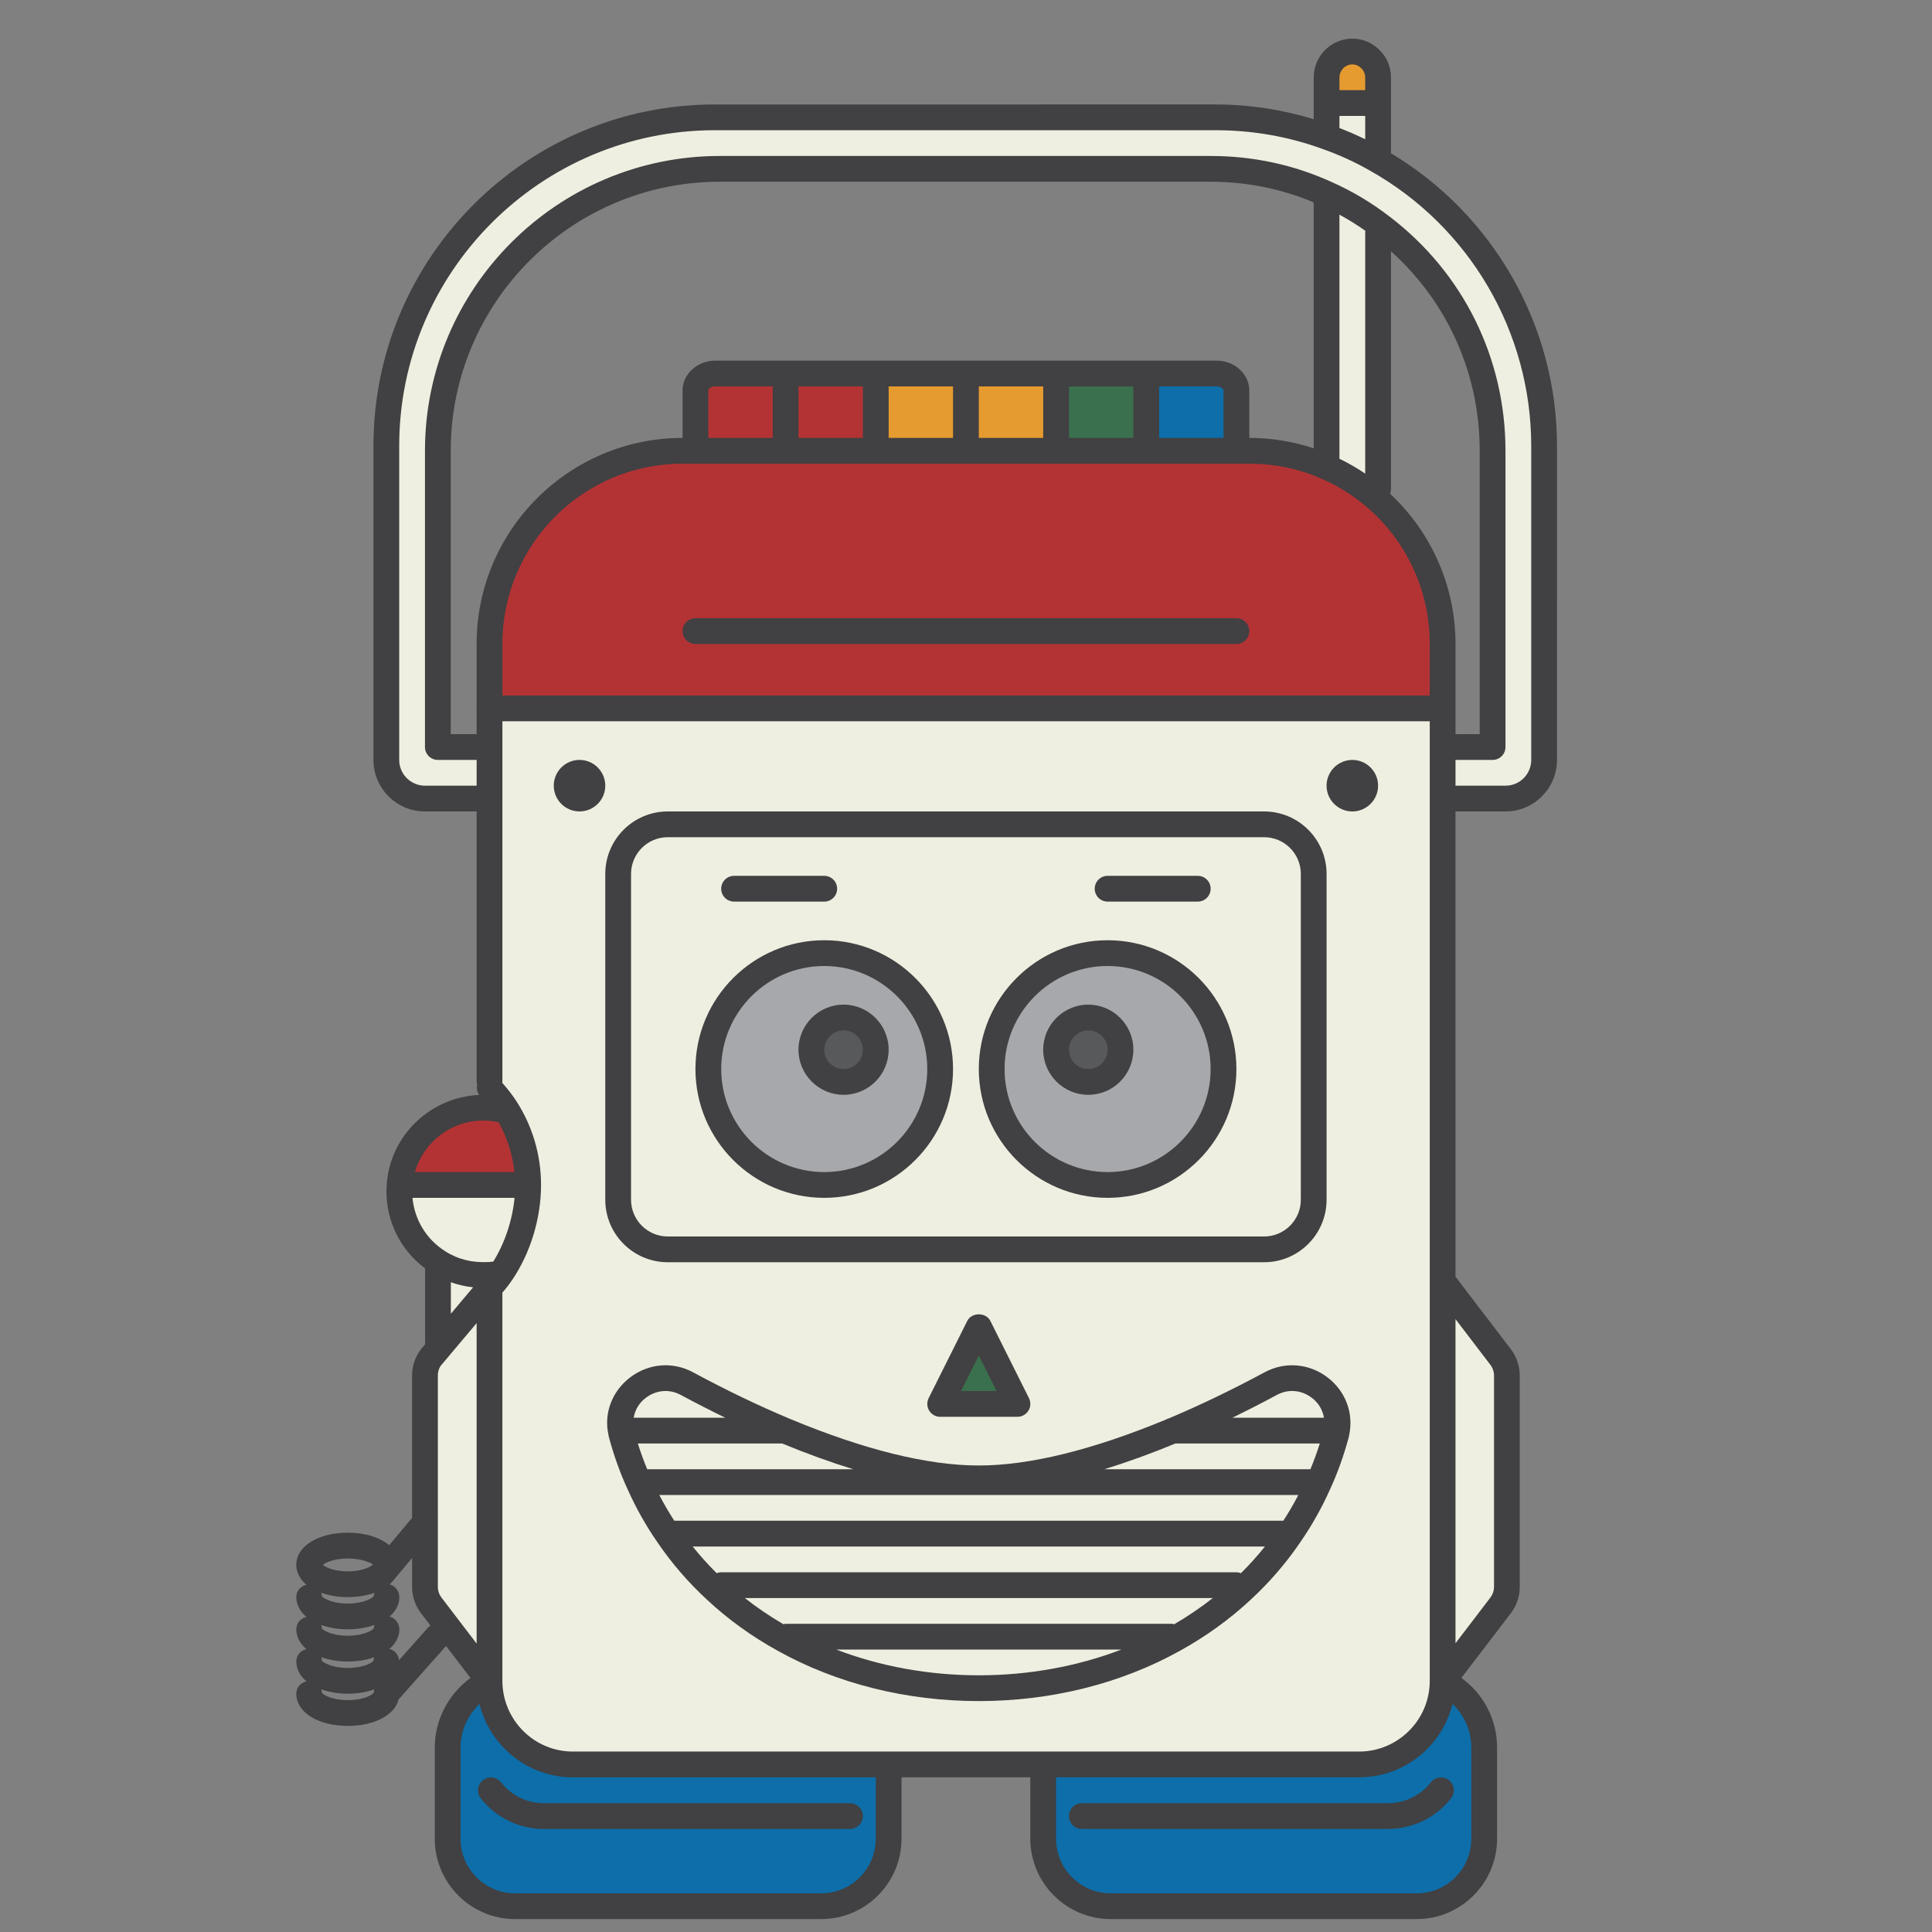 <?xml version="1.0" encoding="utf-8"?>
<!-- Generator: Adobe Illustrator 19.2.0, SVG Export Plug-In . SVG Version: 6.00 Build 0)  -->
<svg version="1.1" id="Layer_1" xmlns="http://www.w3.org/2000/svg" xmlns:xlink="http://www.w3.org/1999/xlink" x="0px" y="0px"
	 viewBox="0 0 150 150" style="enable-background:new 0 0 150 150;" xml:space="preserve">
<rect x="0" y="0" width="150" height="150" fill="#808080" stroke="none"/>
<style type="text/css">
	.st0{fill:#C29F54;}
	.st1{fill:#FFFFFF;}
	.st2{fill:#FD94FF;}
	.st3{fill:#72A788;}
	.st4{fill:#A2DDD1;}
	.st5{fill:#5D8B71;}
	.st6{fill:#E6E4DA;}
	.st7{fill:#8BB9B1;}
	.st8{fill:#365C3C;}
	.st9{fill:#F8F8F5;}
	.st10{fill:#E9E9E7;}
	.st11{fill:#C6D6A3;}
	.st12{fill:#A6BB88;}
	.st13{fill:#7A9E5B;}
	.st14{fill:#FFFCE6;}
	.st15{fill:#F37A5D;}
	.st16{fill:#DC6F54;}
	.st17{fill:#B89278;}
	.st18{fill:#A3826B;}
	.st19{fill:#EBE9D7;}
	.st20{fill:#84655A;}
	.st21{fill:#FFD425;}
	.st22{fill:#FFC628;}
	.st23{fill:#FFBA08;}
	.st24{fill:#937C66;}
	.st25{fill:#A58B71;}
	.st26{fill:#9D856C;}
	.st27{fill:#AE9277;}
	.st28{fill:#8C7661;}
	.st29{fill:#FCEF98;}
	.st30{fill:#E4E3D3;}
	.st31{fill:#B97595;}
	.st32{fill:#6D503E;}
	.st33{fill:#C2D4DD;}
	.st34{fill:#915B76;}
	.st35{fill:#D1D0C3;}
	.st36{fill:#B7C9D1;}
	.st37{fill:#A96B89;}
	.st38{fill:#674B3A;}
	.st39{fill:#FFFDE7;}
	.st40{fill:#D385A9;}
	.st41{fill:#7B5A46;}
	.st42{fill:#D9E6ED;}
	.st43{fill:#EFEFE1;}
	.st44{fill:#0D6EA9;}
	.st45{fill:#B33335;}
	.st46{fill:#E59B30;}
	.st47{fill:#A6A8AB;}
	.st48{fill:#3A704D;}
	.st49{fill:#58595B;}
	.st50{fill:#414042;}
	.st51{fill:#2B496C;}
	.st52{fill:#B2B5B7;}
	.st53{fill:#302B29;}
	.st54{fill:#D5C7A7;}
	.st55{fill:#C0AE8C;}
	.st56{fill:#203C5E;}
	.st57{fill:#A5A8A7;}
	.st58{fill:#201D1C;}
	.st59{fill:#FBCE3F;}
	.st60{fill:#F8BD32;}
	.st61{fill:#654D31;}
	.st62{fill:#EBA537;}
	.st63{fill:#A1485F;}
	.st64{fill:#E1BEA1;}
	.st65{fill:#924055;}
	.st66{fill:#B25169;}
	.st67{fill:#FACFE2;}
	.st68{fill:#F9C5DC;}
	.st69{fill:#D1B297;}
	.st70{fill:#753E56;}
	.st71{fill:#BC6254;}
	.st72{fill:#B15C4F;}
	.st73{fill:#90AA4E;}
	.st74{fill:#859D47;}
	.st75{fill:#627738;}
	.st76{fill:#7F9842;}
	.st77{fill:#77903C;}
	.st78{fill:#9A4F44;}
	.st79{fill:#8FD2E6;}
	.st80{fill:#78CBE4;}
	.st81{fill:#35B8CC;}
	.st82{fill:#00A1B6;}
	.st83{fill:#FFFDB9;}
	.st84{fill:#FFF68A;}
	.st85{fill:#FFE86A;}
	.st86{fill:#FFE142;}
	.st87{fill:#FFA1E9;}
	.st88{fill:#FF90E6;}
	.st89{fill:#E147BB;}
	.st90{fill:#DF3FAF;}
	.st91{fill:#925BD1;}
	.st92{fill:#FFD700;}
	.st93{fill:#FFEE75;}
	.st94{fill:#B3237A;}
	.st95{fill:#FF7CDC;}
	.st96{fill:#007E93;}
	.st97{fill:#5AB2D3;}
	.st98{fill:#72C9CB;}
	.st99{fill:#E5E6E7;}
	.st100{fill:#8094A1;}
	.st101{fill:#6D5A4D;}
	.st102{fill:#ACC665;}
	.st103{fill:#EDDD42;}
	.st104{fill:#EBC919;}
	.st105{fill:#9CB45C;}
	.st106{fill:#EBD339;}
	.st107{fill:#A4BD61;}
	.st108{fill:#808184;}
	.st109{fill:#F3869B;}
	.st110{fill:#FDE2DD;}
	.st111{fill:#ECCACA;}
	.st112{fill:#F593A2;}
	.st113{fill:#FFD76D;}
	.st114{fill:#E3C063;}
	.st115{fill:#E37D91;}
	.st116{fill:#CA7083;}
	.st117{fill:#FFE27A;}
	.st118{fill:#48484A;}
	.st119{fill:#424244;}
	.st120{fill:#6B5C4E;}
	.st121{fill:#D9F1F4;}
	.st122{fill:#3F3E40;}
	.st123{fill:#9BBECA;}
	.st124{fill:#564A3E;}
	.st125{fill:#B8D9E2;}
	.st126{fill:#645649;}
	.st127{fill:#766556;}
	.st128{fill:#353738;}
	.st129{fill:#333132;}
	.st130{fill:#3B3B3C;}
	.st131{fill:#231F20;}
	.st132{fill:#D0D2D3;}
	.st133{fill:#6ECAF3;}
	.st134{fill:#CED0D1;}
	.st135{fill:#F6CC78;}
	.st136{fill:#BBBDBF;}
	.st137{fill:#FFB4D3;}
	.st138{opacity:0.2;fill:#FFFFFF;}
	.st139{fill:#9D6F4A;}
	.st140{fill:#A97A4F;}
	.st141{fill:#FEC844;}
	.st142{fill:#C32A30;}
	.st143{fill:#A72226;}
	.st144{fill:#DCA43B;}
	.st145{fill:#8A171A;}
	.st146{fill:#8B6540;}
	.st147{fill:#5DFDFF;}
	.st148{fill:#8B1D24;}
	.st149{fill:#A72730;}
	.st150{fill:#770D18;}
	.st151{fill:#5D050C;}
	.st152{fill:#63C4DE;}
</style>
<g>
	<g>
		<path class="st43" d="M119.885,34.62V59c0,1.66-1.34,3-2.99,3h-3.9h-0.99v-4h0.99h2.89V35c0-7.09-3.37-13.39-8.59-17.38
			c-1.32-1.02-2.75-1.88-4.28-2.56c-2.75-1.26-5.81-1.95-9.02-1.95h-21h-17.11c-12.09,0-21.89,9.8-21.89,21.89v23h4h0.01v4h-0.01h-5
			c-1.66,0-3-1.34-3-3V34.62c0-14.09,11.42-25.51,25.51-25.51h18.49h20.38c3.01,0,5.9,0.52,8.58,1.49c1.35,0.47,2.65,1.06,3.89,1.77
			C114.625,16.73,119.885,25.06,119.885,34.62z"/>
		<path class="st43" d="M116.995,106.78v16.44c0,0.51-0.17,1-0.47,1.4l-4.52,5.92c0-0.01,0-0.01,0-0.02V99.46l4.52,5.92
			C116.825,105.78,116.995,106.27,116.995,106.78z"/>
		<path class="st44" d="M115.235,135.69v7.07c0,2.89-2.35,5.24-5.24,5.24h-23.76c-2.89,0-5.24-2.35-5.24-5.24V137v-0.01h24.53
			c3.57,0,6.46-2.87,6.48-6.44C113.915,131.48,115.235,133.43,115.235,135.69z"/>
		<path class="st43" d="M112.005,99.46v31.06c0,0.01,0,0.01,0,0.02l-0.01,0.01h0.01c-0.02,3.57-2.91,6.44-6.48,6.44h-24.53h-12
			h-24.52c-3.57,0-6.45-2.87-6.47-6.44c0-0.01,0-0.02,0-0.03v-27.53v-3c0.36-0.38,0.69-0.8,0.99-1.26c1.26-1.9,2.01-4.38,2.01-6.73
			c0-2.21-0.65-4.27-1.77-5.99c-0.37-0.56-0.78-1.08-1.23-1.56v-0.46V62v-4v-3h73.99h0.01v3v4V99.46z M91.075,111.07
			c-4.87,2.03-10.32,3.71-15.08,3.71c-4.76,0-10.21-1.68-15.08-3.71c-2.81-1.18-5.42-2.48-7.59-3.65c-2.63-1.41-5.74,0.94-5.1,3.81
			c0.01,0.06,0.02,0.12,0.04,0.18c0.36,1.33,0.82,2.61,1.38,3.82c0.62,1.39,1.36,2.7,2.21,3.93c1.08,1.59,2.34,3.04,3.74,4.33
			c1.58,1.47,3.35,2.74,5.27,3.8c4.39,2.44,9.58,3.78,15.13,3.78c5.55,0,10.74-1.34,15.13-3.78c1.92-1.06,3.69-2.33,5.27-3.8
			c1.4-1.29,2.66-2.74,3.74-4.33c0.85-1.23,1.59-2.54,2.21-3.93c0.56-1.21,1.02-2.49,1.38-3.82c0.02-0.06,0.03-0.12,0.04-0.18
			c0.64-2.87-2.47-5.22-5.1-3.81C96.495,108.59,93.885,109.89,91.075,111.07z M105.995,61c0-0.55-0.45-1-1-1c-0.55,0-1,0.45-1,1
			s0.45,1,1,1C105.545,62,105.995,61.55,105.995,61z M101.995,93.15v-25.3c0-2.12-1.73-3.85-3.85-3.85h-46.3
			c-2.12,0-3.85,1.73-3.85,3.85v25.3c0,2.12,1.73,3.85,3.85,3.85h46.3C100.265,97,101.995,95.27,101.995,93.15z M78.995,109l-3-6
			l-3,6H78.995z M45.995,61c0-0.55-0.45-1-1-1c-0.55,0-1,0.45-1,1s0.45,1,1,1C45.545,62,45.995,61.55,45.995,61z"/>
		<path class="st45" d="M112.005,49.99V55h-0.01h-73.99v-5.01c0-8.28,6.71-14.99,14.99-14.99h1h7h7h7h7h7h7h1.01
			c2.09,0,4.09,0.43,5.9,1.21c1.34,0.57,2.58,1.33,3.69,2.25C109.905,41.21,112.005,45.36,112.005,49.99z"/>
		<polygon class="st43" points="112.005,130.54 112.005,130.55 111.995,130.55 		"/>
		<path class="st43" d="M107.295,17.62l-0.3,0.38v20l-0.4,0.46c-1.11-0.92-2.35-1.68-3.69-2.25l0.09-0.2v-20.9l0.02-0.05
			C104.545,15.74,105.975,16.6,107.295,17.62z"/>
		<path class="st43" d="M106.995,8v4.11l-0.15,0.26c-1.24-0.71-2.54-1.3-3.89-1.77l0.04-0.11V8H106.995z"/>
		<path class="st46" d="M106.995,6.03V8h-4V6.03c0-1.12,0.9-2.03,2-2.03c0.55,0,1.05,0.23,1.41,0.6
			C106.775,4.96,106.995,5.47,106.995,6.03z"/>
		<path class="st43" d="M98.665,107.42c2.63-1.41,5.74,0.94,5.1,3.81l-0.77-0.16h-11.92C93.885,109.89,96.495,108.59,98.665,107.42z
			"/>
		<path class="st43" d="M103.765,111.23c-0.01,0.06-0.02,0.12-0.04,0.18c-0.36,1.33-0.82,2.61-1.38,3.82l-0.35-0.16h-26v-0.29
			c4.76,0,10.21-1.68,15.08-3.71h11.92L103.765,111.23z"/>
		<path class="st43" d="M101.995,115.07l0.35,0.16c-0.62,1.39-1.36,2.7-2.21,3.93l-0.14-0.09h-48l-0.14,0.09
			c-0.85-1.23-1.59-2.54-2.21-3.93l0.35-0.16h26H101.995z"/>
		<path class="st43" d="M101.995,67.85v25.3c0,2.12-1.73,3.85-3.85,3.85h-46.3c-2.12,0-3.85-1.73-3.85-3.85v-25.3
			c0-2.12,1.73-3.85,3.85-3.85h46.3C100.265,64,101.995,65.73,101.995,67.85z M94.995,83c0-4.97-4.03-9-9-9s-9,4.03-9,9s4.03,9,9,9
			S94.995,87.97,94.995,83z M72.995,83c0-4.97-4.03-9-9-9s-9,4.03-9,9s4.03,9,9,9S72.995,87.97,72.995,83z"/>
		<path class="st43" d="M99.995,119.07l0.14,0.09c-1.08,1.59-2.34,3.04-3.74,4.33l-0.4-0.42h-40l-0.4,0.42
			c-1.4-1.29-2.66-2.74-3.74-4.33l0.14-0.09H99.995z"/>
		<path class="st43" d="M95.995,123.07l0.4,0.42c-1.58,1.47-3.35,2.74-5.27,3.8l-0.13-0.22h-30l-0.13,0.22
			c-1.92-1.06-3.69-2.33-5.27-3.8l0.4-0.42H95.995z"/>
		<path class="st44" d="M95.995,34.01V35h-7v-0.99V29h5.46c0.85,0,1.54,0.59,1.54,1.32V34.01z"/>
		<path class="st47" d="M85.995,74c4.97,0,9,4.03,9,9s-4.03,9-9,9s-9-4.03-9-9S81.025,74,85.995,74z M86.995,81.5
			c0-1.38-1.12-2.5-2.5-2.5c-1.38,0-2.5,1.12-2.5,2.5s1.12,2.5,2.5,2.5C85.875,84,86.995,82.88,86.995,81.5z"/>
		<path class="st43" d="M90.995,127.07l0.13,0.22c-4.39,2.44-9.58,3.78-15.13,3.78c-5.55,0-10.74-1.34-15.13-3.78l0.13-0.22H90.995z
			"/>
		<polygon class="st48" points="88.995,34.01 88.995,35 81.995,35 81.995,34.01 81.995,29 88.995,29 		"/>
		<circle class="st49" cx="84.495" cy="81.5" r="2.5"/>
		<polygon class="st46" points="81.995,34.01 81.995,35 74.995,35 74.995,34.01 74.995,29 81.995,29 		"/>
		<polygon class="st48" points="75.995,103 78.995,109 72.995,109 		"/>
		<path class="st43" d="M75.995,114.78v0.29h-26l-0.35,0.16c-0.56-1.21-1.02-2.49-1.38-3.82c-0.02-0.06-0.03-0.12-0.04-0.18
			l0.77-0.16h11.92C65.785,113.1,71.235,114.78,75.995,114.78z"/>
		<polygon class="st46" points="74.995,34.01 74.995,35 67.995,35 67.995,34.01 67.995,29 74.995,29 		"/>
		<path class="st47" d="M63.995,74c4.97,0,9,4.03,9,9s-4.03,9-9,9s-9-4.03-9-9S59.025,74,63.995,74z M67.995,81.5
			c0-1.38-1.12-2.5-2.5-2.5c-1.38,0-2.5,1.12-2.5,2.5s1.12,2.5,2.5,2.5C66.875,84,67.995,82.88,67.995,81.5z"/>
		<path class="st44" d="M68.995,137v5.76c0,2.89-2.35,5.24-5.24,5.24h-23.76c-2.89,0-5.24-2.35-5.24-5.24v-7.07
			c0-2.26,1.32-4.22,3.24-5.14h0.01c0.02,3.57,2.9,6.44,6.47,6.44h24.52V137z"/>
		<polygon class="st45" points="67.995,34.01 67.995,35 60.995,35 60.995,34.01 60.995,29 67.995,29 		"/>
		<circle class="st49" cx="65.495" cy="81.5" r="2.5"/>
		<path class="st45" d="M60.995,34.01V35h-7v-0.99v-3.69c0-0.73,0.69-1.32,1.54-1.32h5.46V34.01z"/>
		<path class="st43" d="M60.915,111.07h-11.92l-0.77,0.16c-0.64-2.87,2.47-5.22,5.1-3.81C55.495,108.59,58.105,109.89,60.915,111.07
			z"/>
		<path class="st45" d="M41.005,92h-9.98c0.25-3.36,3.06-6,6.48-6c0.51,0,1.01,0.06,1.49,0.17l0.24-0.16
			C40.355,87.73,41.005,89.79,41.005,92z"/>
		<path class="st43" d="M37.505,99c-1.28,0-2.48-0.37-3.49-1.02c-1.81-1.15-3.01-3.17-3.01-5.48c0-0.17,0.01-0.33,0.02-0.5h9.98
			c0,2.35-0.75,4.83-2.01,6.73C38.785,99,37.665,99,37.505,99z"/>
		<path class="st43" d="M37.505,99c0.16,0,1.28,0,1.49-0.27c-0.3,0.46-0.63,0.88-0.99,1.26l-0.01,0.01l-3.85,4.58l-0.14-0.12V98
			l0.01-0.02C35.025,98.63,36.225,99,37.505,99z"/>
		<path class="st43" d="M32.995,118.21v-11.43c0-0.51,0.17-1,0.47-1.4l0.68-0.8l3.85-4.58l0.01-0.01v3v27.53c0,0.01,0,0.02,0,0.03
			h-0.01l-3.18-4.17l-1.35-1.76c-0.3-0.4-0.47-0.89-0.47-1.4V118.21z"/>
	</g>
	<g>
		<path class="st50" d="M51.845,98h46.3c2.674,0,4.85-2.176,4.85-4.85v-25.3c0-2.674-2.176-4.85-4.85-4.85h-46.3
			c-2.675,0-4.851,2.176-4.851,4.85v25.3C46.994,95.824,49.17,98,51.845,98z M48.994,67.85c0-1.572,1.278-2.85,2.851-2.85h46.3
			c1.571,0,2.85,1.278,2.85,2.85v25.3c0,1.571-1.278,2.85-2.85,2.85h-46.3c-1.572,0-2.851-1.278-2.851-2.85V67.85z"/>
		<path class="st50" d="M63.994,93c5.514,0,10-4.486,10-10s-4.486-10-10-10s-10,4.486-10,10S58.48,93,63.994,93z M63.994,75
			c4.411,0,8,3.589,8,8s-3.589,8-8,8s-8-3.589-8-8S59.583,75,63.994,75z"/>
		<path class="st50" d="M85.994,93c5.514,0,10-4.486,10-10s-4.486-10-10-10s-10,4.486-10,10S80.48,93,85.994,93z M85.994,75
			c4.411,0,8,3.589,8,8s-3.589,8-8,8s-8-3.589-8-8S81.583,75,85.994,75z"/>
		<path class="st50" d="M75.1,102.553l-3,6c-0.155,0.31-0.139,0.678,0.044,0.973S72.647,110,72.994,110h6
			c0.347,0,0.668-0.18,0.851-0.475s0.199-0.663,0.044-0.973l-3-6C76.549,101.875,75.439,101.875,75.1,102.553z M74.612,108
			l1.382-2.764L77.376,108H74.612z"/>
		<path class="st50" d="M56.994,70h7c0.553,0,1-0.448,1-1s-0.447-1-1-1h-7c-0.553,0-1,0.448-1,1S56.441,70,56.994,70z"/>
		<path class="st50" d="M85.994,70h7c0.553,0,1-0.448,1-1s-0.447-1-1-1h-7c-0.553,0-1,0.448-1,1S85.441,70,85.994,70z"/>
		<path class="st50" d="M111.089,138.382c-0.81,1.028-2.024,1.618-3.334,1.618H83.994c-0.553,0-1,0.447-1,1s0.447,1,1,1h23.761
			c1.927,0,3.715-0.868,4.906-2.382c0.341-0.434,0.267-1.062-0.168-1.404C112.061,137.874,111.43,137.947,111.089,138.382z"/>
		<path class="st50" d="M38.9,138.382c-0.341-0.435-0.971-0.508-1.404-0.168c-0.435,0.342-0.509,0.971-0.168,1.404
			c1.191,1.514,2.979,2.382,4.906,2.382h23.76c0.553,0,1-0.447,1-1s-0.447-1-1-1h-23.76C40.925,140,39.71,139.41,38.9,138.382z"/>
		<path class="st50" d="M106.994,61c0-1.103-0.897-2-2-2s-2,0.897-2,2s0.897,2,2,2S106.994,62.103,106.994,61z M104.995,61.002
			c-0.001,0-0.001-0.002-0.001-0.003l1,0L104.995,61.002z"/>
		<path class="st50" d="M44.994,59c-1.103,0-2,0.897-2,2s0.897,2,2,2s2-0.897,2-2S46.097,59,44.994,59z M44.995,61.002
			c-0.001,0-0.001-0.002-0.001-0.003l1,0L44.995,61.002z"/>
		<path class="st50" d="M65.494,85c1.93,0,3.5-1.57,3.5-3.5s-1.57-3.5-3.5-3.5s-3.5,1.57-3.5,3.5S63.564,85,65.494,85z M65.494,80
			c0.827,0,1.5,0.673,1.5,1.5s-0.673,1.5-1.5,1.5s-1.5-0.673-1.5-1.5S64.667,80,65.494,80z"/>
		<path class="st50" d="M84.494,85c1.93,0,3.5-1.57,3.5-3.5s-1.57-3.5-3.5-3.5s-3.5,1.57-3.5,3.5S82.564,85,84.494,85z M84.494,80
			c0.827,0,1.5,0.673,1.5,1.5s-0.673,1.5-1.5,1.5s-1.5-0.673-1.5-1.5S83.667,80,84.494,80z"/>
		<path class="st50" d="M95.994,48h-42c-0.553,0-1,0.448-1,1s0.447,1,1,1h42c0.553,0,1-0.448,1-1S96.547,48,95.994,48z"/>
		<path class="st50" d="M107.994,11.898V6.03c0-0.825-0.317-1.587-0.872-2.126C106.556,3.321,105.801,3,104.994,3
			c-1.654,0-3,1.359-3,3.03v3.223c-2.453-0.744-5.005-1.143-7.619-1.143H73.994H55.505c-14.618,0-26.511,11.893-26.511,26.51V59
			c0,2.206,1.794,4,4,4h4.011v20.99c0,0.081,0.028,0.153,0.046,0.228c-0.066,0.272-0.017,0.557,0.15,0.796
			c-3.769,0.154-6.892,3.129-7.174,6.911c-0.001,0.007,0.003,0.014,0.003,0.021c-0.001,0.008-0.005,0.014-0.006,0.022
			c-0.01,0.18-0.02,0.351-0.02,0.531c0,2.382,1.119,4.571,3,5.98v5.895l-0.341,0.405c-0.432,0.577-0.67,1.288-0.67,2v11.066
			l-1.775,2.125c-0.71-0.599-1.846-0.972-3.214-0.972c-2.317,0-4,1.052-4,2.5c0,0.37,0.127,0.994,0.792,1.542
			c-0.449,0.098-0.792,0.479-0.792,0.958c0,0.37,0.127,0.994,0.792,1.542c-0.449,0.098-0.792,0.479-0.792,0.958
			c0,0.37,0.127,0.994,0.792,1.542c-0.449,0.098-0.792,0.479-0.792,0.958c0,0.37,0.127,0.994,0.792,1.542
			c-0.449,0.098-0.792,0.479-0.792,0.958c0,1.448,1.683,2.5,4,2.5c2.076,0,3.643-0.844,3.946-2.061l3.683-4.141l1.896,2.482
			c-1.711,1.247-2.775,3.256-2.775,5.41v7.069c0,3.44,2.799,6.24,6.239,6.24h23.761c3.44,0,6.239-2.8,6.239-6.24v-4.77h10v4.77
			c0,3.44,2.8,6.24,6.24,6.24h23.76c3.44,0,6.24-2.8,6.24-6.24v-7.069c0-2.182-1.043-4.161-2.77-5.414l3.861-5.057
			c0.432-0.576,0.669-1.287,0.669-2V106.78c0-0.713-0.237-1.424-0.675-2.007l-4.314-5.651V63h3.89c2.2,0,3.99-1.794,3.99-4V34.62
			C120.885,25.297,115.957,16.667,107.994,11.898z M27.005,121c1.086,0,1.77,0.333,1.953,0.464C28.762,121.67,28.069,122,27.005,122
			c-0.639,0-1.248-0.122-1.68-0.338c-0.132-0.065-0.206-0.119-0.259-0.164C25.295,121.304,25.967,121,27.005,121z M27.005,124
			c0.762,0,1.468-0.124,2.067-0.335c-0.022,0.081-0.051,0.16-0.051,0.251c-0.097,0.172-0.813,0.584-2.017,0.584
			c-0.639,0-1.248-0.122-1.68-0.338c-0.231-0.114-0.322-0.208-0.32-0.162c0-0.12-0.029-0.232-0.068-0.339
			C25.55,123.879,26.263,124,27.005,124z M29.021,131.416c-0.097,0.172-0.813,0.584-2.017,0.584c-1.156,0-1.862-0.378-2.002-0.56
			c-0.006-0.1-0.039-0.191-0.072-0.282c0.615,0.219,1.329,0.341,2.074,0.341c0.748,0,1.456-0.12,2.062-0.335
			C29.042,131.241,29.021,131.318,29.021,131.416z M24.937,128.661c0.613,0.218,1.326,0.339,2.068,0.339
			c0.771,0,1.462-0.125,2.054-0.334c-0.027,0.089-0.057,0.177-0.057,0.276c-0.196,0.231-0.945,0.558-1.997,0.558
			c-0.639,0-1.248-0.122-1.68-0.338c-0.231-0.114-0.322-0.208-0.32-0.162C25.005,128.88,24.975,128.768,24.937,128.661z
			 M29.021,126.416c-0.097,0.172-0.813,0.584-2.017,0.584c-0.639,0-1.248-0.122-1.68-0.338c-0.231-0.114-0.322-0.209-0.32-0.162
			c0-0.12-0.029-0.232-0.068-0.339c0.613,0.218,1.326,0.339,2.068,0.339c0.777,0,1.473-0.127,2.068-0.339
			C29.05,126.244,29.021,126.324,29.021,126.416z M103.994,6.03c0-0.568,0.448-1.03,1-1.03c0.261,0,0.507,0.105,0.713,0.317
			c0.186,0.18,0.287,0.433,0.287,0.713V7h-2V6.03z M103.994,9h2v1.812c-0.654-0.321-1.32-0.611-2-0.872V9z M37.005,49.99v4.985
			C37.005,54.984,37,54.991,37,55c0,0.008,0.005,0.016,0.005,0.024V57h-2.011V35c0-11.519,9.371-20.89,20.891-20.89h17.109h21
			c2.79,0,5.474,0.542,8,1.602v19.094C100.393,34.277,98.722,34,97.005,34h-0.011v-3.68c0-1.279-1.139-2.32-2.539-2.32h-5.461h-7h-7
			h-7h-7h-5.46c-1.4,0-2.54,1.041-2.54,2.32V34C44.178,34,37.005,41.173,37.005,49.99z M105.956,39.229
			c3.208,2.667,5.049,6.589,5.049,10.761V54h-72v-4.01c0-7.714,6.275-13.99,13.989-13.99h44.011c1.914,0,3.767,0.379,5.508,1.13
			C103.753,37.658,104.911,38.364,105.956,39.229z M103.994,35.617V16.666c0.693,0.376,1.366,0.796,2.016,1.257
			c-0.002,0.027-0.016,0.05-0.016,0.078v18.772C105.355,36.338,104.687,35.952,103.994,35.617z M54.994,34v-3.68
			c0-0.13,0.21-0.32,0.54-0.32h4.46v4H54.994z M61.994,34v-4h5v4H61.994z M68.994,34v-4h5v4H68.994z M75.994,34v-4h5v4H75.994z
			 M82.994,34v-4h5v4H82.994z M89.994,34v-4h4.461c0.329,0,0.539,0.189,0.539,0.32V34H89.994z M37.505,87
			c0.405,0,0.812,0.048,1.212,0.135c0.667,1.192,1.081,2.5,1.217,3.865h-7.718C32.871,88.688,35.014,87,37.505,87z M33.258,126.335
			l-2.274,2.559c-0.047-0.426-0.349-0.772-0.754-0.874c0.486-0.414,0.775-0.931,0.775-1.52c0-0.47-0.325-0.875-0.76-0.991
			c0.477-0.412,0.76-0.925,0.76-1.509c0-0.469-0.324-0.873-0.757-0.991c0.131-0.115,0.25-0.235,0.341-0.365l1.405-1.681v2.256
			c0,0.712,0.238,1.423,0.677,2.009l0.751,0.983C33.367,126.252,33.305,126.282,33.258,126.335z M32.027,93h7.923
			c-0.167,1.737-0.755,3.51-1.651,4.949c-0.084,0.013-0.198,0.026-0.34,0.036c-0.004,0-0.008-0.002-0.012-0.002
			c-1.271,0.073-2.398-0.204-3.396-0.846C33.099,96.213,32.18,94.692,32.027,93z M36.733,99.945l-1.728,2.053v-2.445
			C35.562,99.751,36.139,99.884,36.733,99.945z M34.266,124.021c-0.178-0.236-0.271-0.514-0.271-0.801v-4.963
			c0.001-0.029,0.001-0.056,0-0.085V106.78c0-0.287,0.094-0.564,0.232-0.753l2.778-3.3v24.88L34.266,124.021z M67.994,142.76
			c0,2.338-1.901,4.24-4.239,4.24H39.994c-2.338,0-4.239-1.902-4.239-4.24v-7.069c0-1.3,0.554-2.525,1.472-3.401
			c0.802,3.264,3.749,5.701,7.248,5.701h23.52V142.76z M44.475,135.99c-3,0-5.453-2.443-5.47-5.471V100.36
			c0.277-0.32,0.541-0.657,0.778-1.015c0,0,0,0,0.001-0.001c0,0,0,0,0,0c0.014-0.021,0.03-0.04,0.044-0.061
			c1.384-2.086,2.178-4.74,2.178-7.283c0-2.334-0.668-4.594-1.937-6.542c-0.328-0.497-0.695-0.959-1.078-1.395
			c0.002-0.025,0.015-0.047,0.015-0.073V56h72v43.416c0,0.01,0,0.02,0,0.03v31.059c-0.001,0.026-0.003,0.05-0.002,0.076
			c-0.038,2.986-2.486,5.409-5.478,5.409H44.475z M114.234,135.69v7.069c0,2.338-1.902,4.24-4.24,4.24h-23.76
			c-2.338,0-4.24-1.902-4.24-4.24v-4.77h23.53c3.494,0,6.438-2.423,7.251-5.697C113.695,133.168,114.234,134.378,114.234,135.69z
			 M115.724,105.979c0.177,0.235,0.271,0.513,0.271,0.801v16.439c0,0.288-0.094,0.565-0.265,0.794l-2.725,3.569v-25.165
			L115.724,105.979z M107.927,38.334c0.038-0.106,0.067-0.216,0.067-0.334V19.509c4.396,3.952,6.891,9.505,6.891,15.491v22h-1.88
			v-7.01C113.005,45.539,111.154,41.353,107.927,38.334z M118.885,59c0,1.103-0.893,2-1.99,2h-3.89v-2h2.88c0.553,0,1-0.448,1-1V35
			c0-7.187-3.274-13.811-8.979-18.171c-1.394-1.076-2.902-1.979-4.475-2.678c-2.956-1.354-6.131-2.041-9.438-2.041h-21H55.885
			c-12.622,0-22.891,10.269-22.891,22.89v23c0,0.552,0.447,1,1,1h3.011v2h-4.011c-1.103,0-2-0.897-2-2V34.62
			c0-13.515,10.995-24.51,24.511-24.51h18.489h20.381c2.845,0,5.617,0.481,8.251,1.435c1.292,0.45,2.545,1.02,3.729,1.698
			c7.729,4.331,12.529,12.522,12.529,21.377V59z"/>
		<path class="st50" d="M103.061,106.935c-1.433-1.087-3.299-1.238-4.87-0.395c-2.527,1.361-5.03,2.566-7.437,3.58
			c-0.087,0.023-0.166,0.053-0.24,0.098c-5.707,2.361-10.593,3.563-14.519,3.563c-3.961,0-8.899-1.22-14.672-3.624
			c-0.008-0.004-0.016-0.007-0.024-0.01c-2.434-1.022-4.957-2.236-7.501-3.607c-1.571-0.845-3.437-0.69-4.868,0.396
			c-1.417,1.075-2.061,2.805-1.691,4.458c0.019,0.112,0.041,0.224,0.062,0.279c0.377,1.392,0.86,2.73,1.432,3.966
			c0.635,1.424,1.409,2.8,2.296,4.084c1.108,1.633,2.417,3.147,3.887,4.501c1.623,1.51,3.463,2.837,5.465,3.941
			c4.597,2.556,9.997,3.906,15.615,3.906c5.619,0,11.02-1.351,15.614-3.904c2.004-1.106,3.844-2.434,5.464-3.94
			c1.473-1.356,2.781-2.871,3.886-4.497c0.891-1.291,1.665-2.667,2.295-4.078c0.576-1.248,1.06-2.587,1.424-3.934
			c0.035-0.109,0.057-0.217,0.063-0.269C105.121,109.739,104.478,108.01,103.061,106.935z M50.138,108.528
			c0.465-0.353,0.995-0.531,1.53-0.531c0.4,0,0.803,0.1,1.182,0.303c1.159,0.625,2.312,1.212,3.458,1.771h-7.11
			C49.301,109.475,49.61,108.928,50.138,108.528z M50.249,114.07c-0.268-0.641-0.511-1.308-0.729-2h11.204
			c1.928,0.797,3.766,1.459,5.519,2H50.249z M75.994,130.07c-3.88,0-7.64-0.688-11.071-2h22.145
			C83.637,129.382,79.875,130.07,75.994,130.07z M91.166,126.105c-0.058-0.01-0.111-0.035-0.172-0.035h-30
			c-0.06,0-0.113,0.024-0.17,0.034c-1.055-0.614-2.058-1.293-2.999-2.034h36.339C93.224,124.811,92.222,125.49,91.166,126.105z
			 M96.346,122.141c-0.11-0.042-0.227-0.071-0.352-0.071h-40c-0.125,0-0.241,0.029-0.351,0.071
			c-0.663-0.656-1.285-1.347-1.863-2.071H98.21C97.632,120.793,97.01,121.484,96.346,122.141z M99.638,118.07H52.352
			c-0.422-0.647-0.809-1.314-1.166-2h49.618C100.448,116.754,100.061,117.421,99.638,118.07z M101.74,114.07H85.746
			c1.753-0.541,3.591-1.203,5.519-2h11.204C102.254,112.756,102.011,113.422,101.74,114.07z M95.682,110.07
			c1.144-0.558,2.297-1.145,3.456-1.77c0.887-0.474,1.899-0.39,2.714,0.228c0.528,0.4,0.837,0.947,0.941,1.542H95.682z"/>
	</g>
</g>
</svg>
